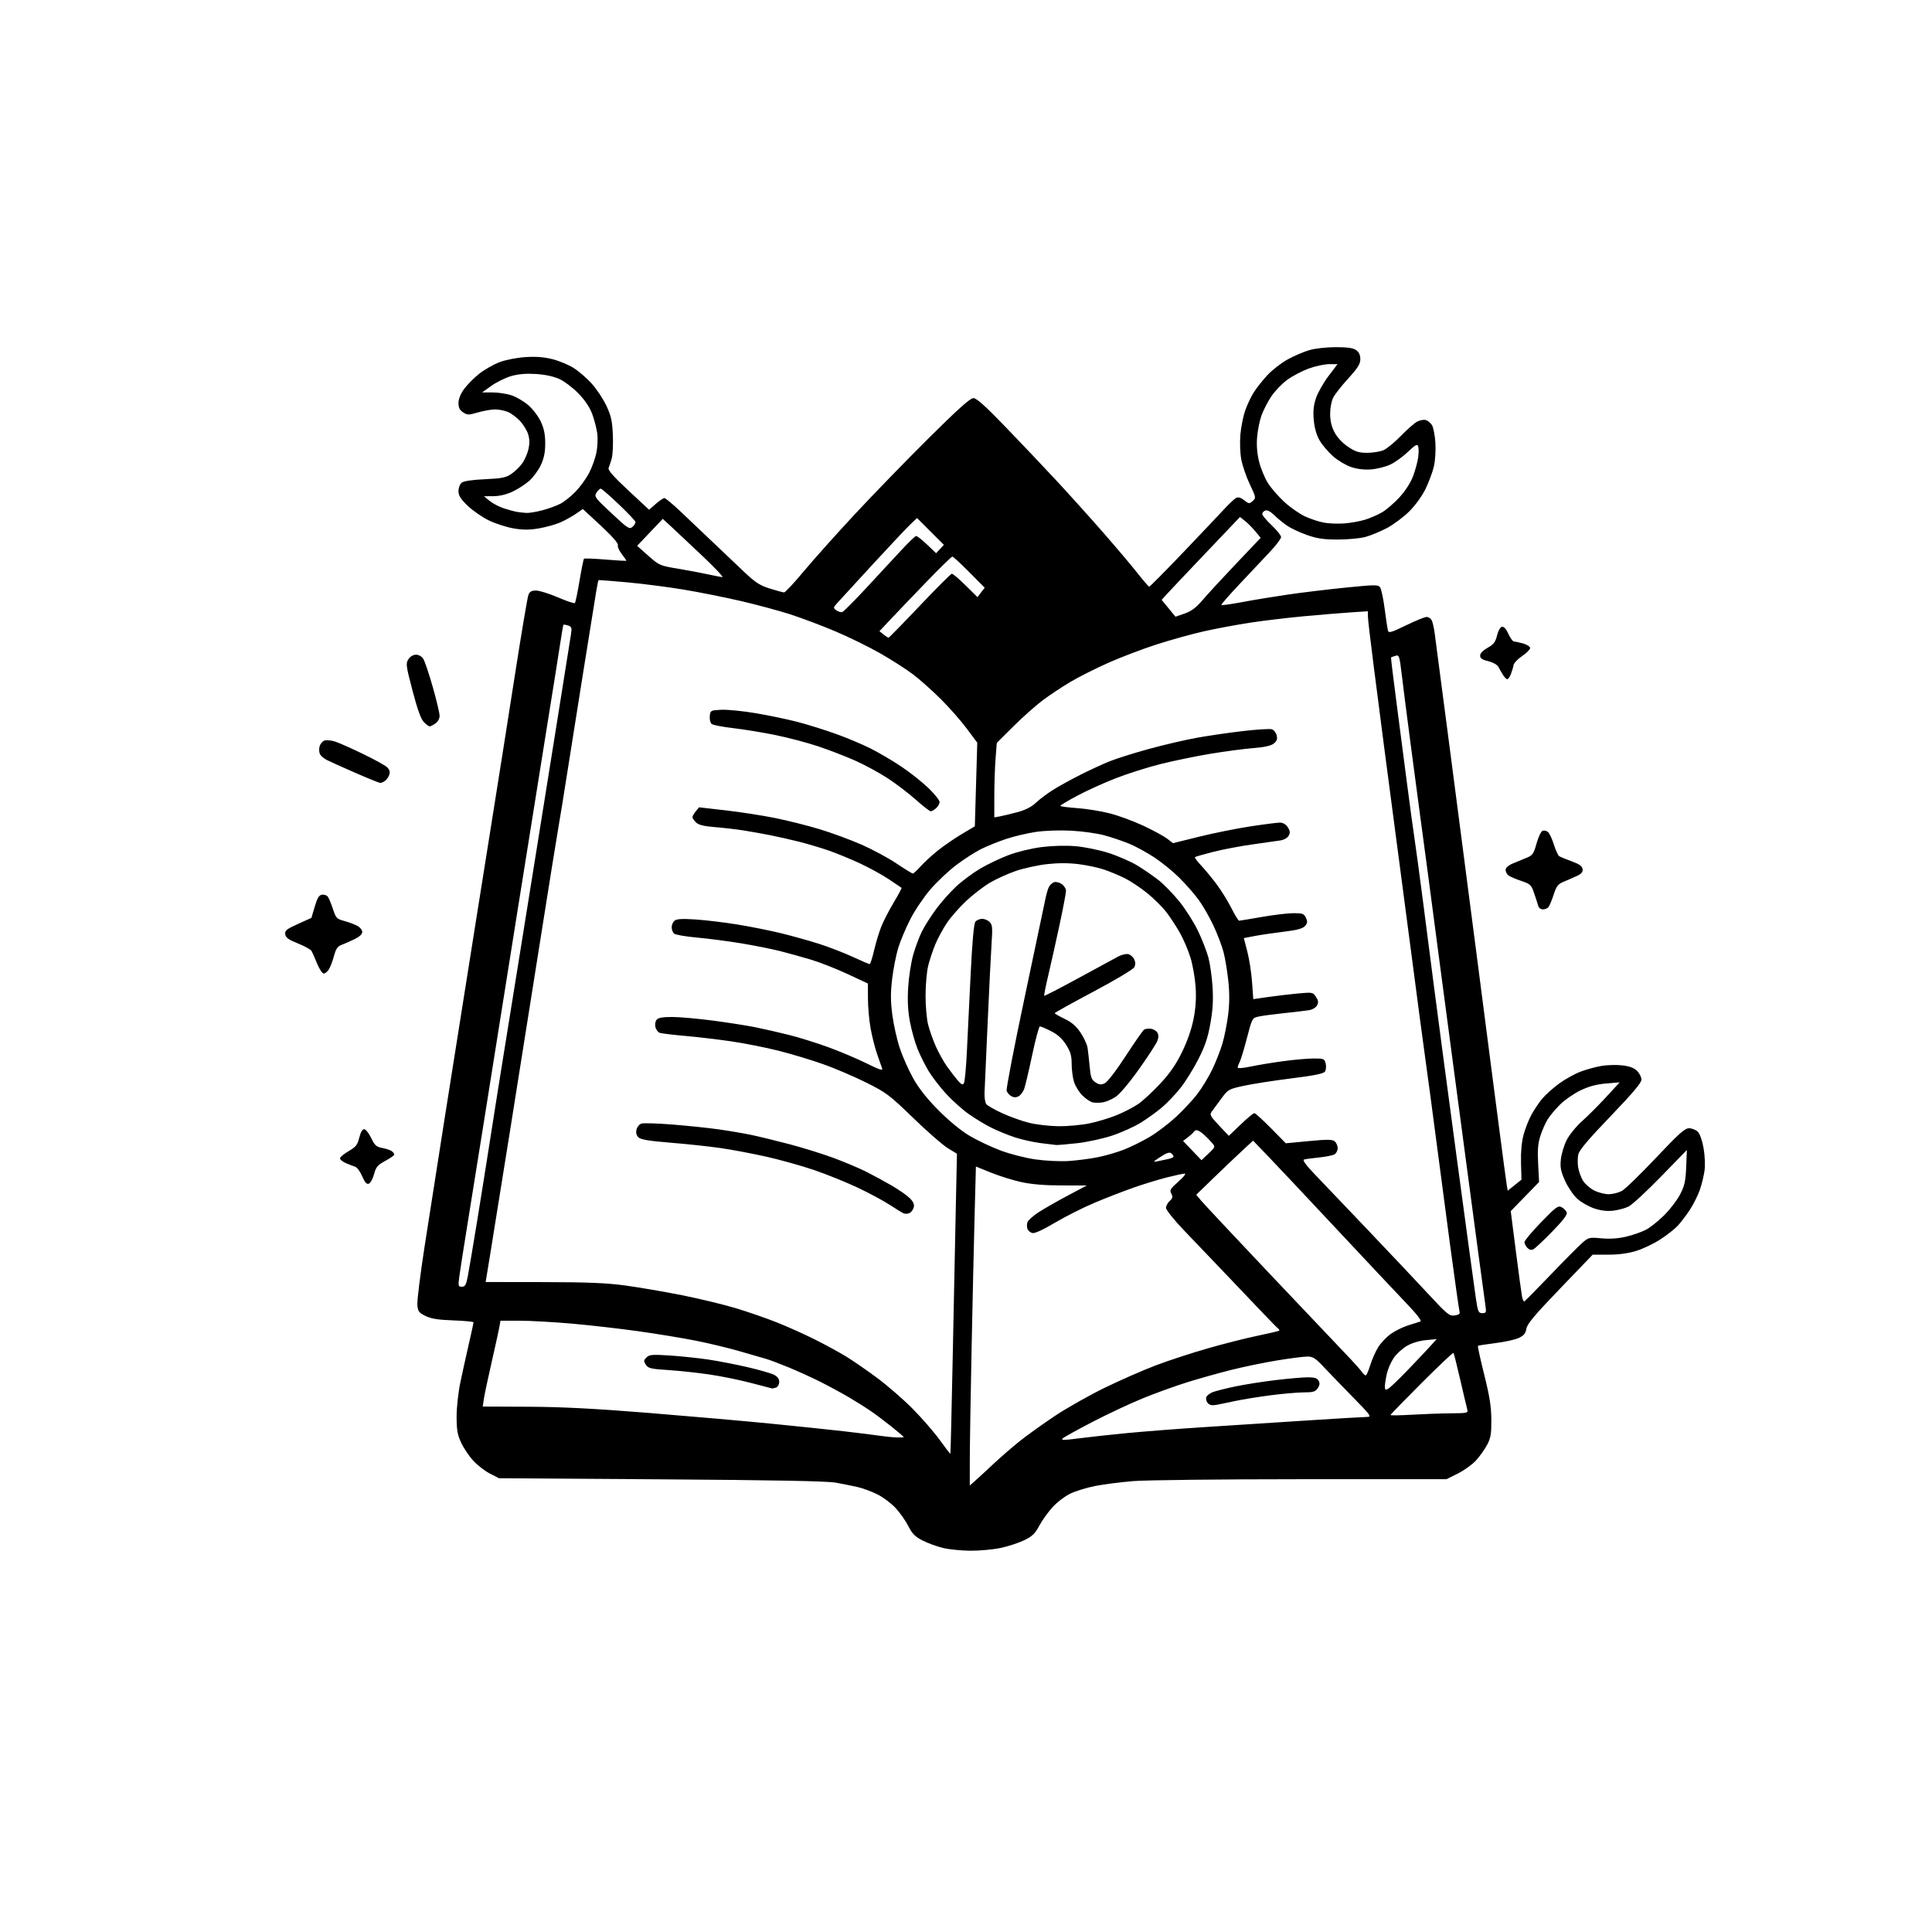 <svg version="1.1" xmlns="http://www.w3.org/2000/svg" xmlns:xlink="http://www.w3.org/1999/xlink" width="1024" height="1024" viewBox="0 0 1024 1024"><path stroke="none" fill="black" fill-rule="evenodd" d="M514.185,821.917C509.408,821.871 502.923,821.209 499.773,820.445C496.623,819.681 491.79,817.914 489.034,816.517C485.037,814.492 483.501,812.949 481.449,808.899C480.033,806.105 477.007,801.793 474.724,799.316C472.441,796.84 468.082,793.567 465.037,792.044C461.991,790.522 457.25,788.769 454.5,788.15C451.75,787.531 446.575,786.489 443.0,785.836C438.483,785.011 410.259,784.473 350.5,784.074L264.5,783.5L259.683,781.039C257.034,779.686 253.064,776.624 250.862,774.234C248.659,771.844 245.768,767.552 244.438,764.695C242.471,760.47 242.018,757.886 242.01,750.86C242.004,746.087 242.878,738.031 243.961,732.86C245.039,727.712 247.06,718.55 248.452,712.5C249.843,706.45 250.986,701.212 250.991,700.861C250.996,700.509 246.162,700.047 240.25,699.835C232.148,699.544 228.515,698.962 225.5,697.474C221.942,695.718 221.468,695.058 221.207,691.5C221.045,689.3 222.713,675.8 224.913,661.5C227.113,647.2 231.864,616.825 235.471,594.0C239.077,571.175 243.356,544.175 244.978,534.0C246.601,523.825 249.779,503.8 252.04,489.5C254.302,475.2 258.565,448.425 261.514,430.0C264.463,411.575 269.638,378.777 273.014,357.116C276.39,335.454 279.556,316.667 280.051,315.366C280.736,313.565 281.707,313.0 284.118,313.0C285.859,313 291.07,314.626 295.696,316.613C300.322,318.6 304.372,319.962 304.694,319.639C305.017,319.317 306.124,314.009 307.156,307.844C308.187,301.68 309.25,296.417 309.518,296.149C309.786,295.881 314.954,296.076 321.003,296.581C327.053,297.086 332.002,297.357 332.001,297.183C332.001,297.009 330.867,295.38 329.481,293.564C328.096,291.748 327.199,289.64 327.488,288.881C327.81,288.034 324.324,284.077 318.465,278.643L308.917,269.785L305.209,272.346C303.169,273.754 299.475,275.797 297.0,276.885C294.525,277.973 289.463,279.39 285.75,280.034C280.661,280.917 277.339,280.926 272.25,280.069C268.538,279.444 262.625,277.539 259.11,275.835C255.596,274.131 250.534,270.629 247.86,268.052C244.125,264.452 243.0,262.659 243.0,260.306C243.0,258.623 243.742,256.627 244.649,255.872C245.719,254.982 250.048,254.324 256.973,254.0C266.127,253.571 268.148,253.157 271.164,251.09C273.098,249.765 275.695,247.199 276.935,245.389C278.176,243.579 279.613,240.217 280.13,237.918C280.771,235.062 280.704,232.592 279.916,230.119C279.282,228.129 277.354,224.984 275.631,223.131C273.909,221.278 271.052,219.14 269.282,218.381C267.512,217.621 264.432,217 262.436,217C260.441,217 256.355,217.713 253.357,218.584C248.367,220.035 247.7,220.033 245.453,218.561C243.663,217.388 243,216.055 243,213.627C243,211.524 244.094,208.79 245.975,206.193C247.612,203.934 251.211,200.299 253.973,198.115C256.736,195.932 261.584,193.166 264.748,191.968C268.046,190.72 273.913,189.57 278.5,189.272C284.161,188.905 288.391,189.238 292.967,190.411C296.523,191.323 301.587,193.452 304.219,195.141C306.851,196.83 311.098,200.527 313.655,203.356C316.213,206.185 319.682,211.425 321.366,215.0C323.9,220.382 324.494,223.052 324.823,230.524C325.04,235.487 324.768,241.112 324.218,243.024C323.667,244.936 322.929,247.199 322.577,248.052C322.124,249.152 325.161,252.607 332.983,259.894L344.027,270.183L347.548,267.092C349.485,265.391 351.552,264.0 352.141,264C352.731,264 356.649,267.262 360.848,271.25C365.047,275.237 372.537,282.347 377.491,287.05C382.446,291.752 389.891,298.822 394.035,302.761C400.328,308.741 402.637,310.256 408.035,311.948C411.591,313.062 414.99,313.98 415.589,313.987C416.188,313.994 420.899,308.938 426.059,302.75C431.219,296.562 443.399,282.95 453.126,272.5C462.853,262.05 480.441,243.938 492.209,232.25C507.628,216.937 514.249,211 515.908,211C517.566,211 522.322,215.263 532.922,226.25C541.014,234.637 553.072,247.35 559.716,254.5C566.361,261.65 577.507,274.025 584.485,282.0C591.464,289.975 599.722,299.742 602.837,303.704C605.951,307.666 608.775,310.929 609.11,310.954C609.446,310.979 617.561,302.787 627.145,292.75C636.728,282.712 646.578,272.319 649.034,269.653C651.49,266.988 654.239,264.41 655.143,263.925C656.289,263.311 657.59,263.676 659.442,265.133C661.943,267.1 662.206,267.123 663.963,265.534C665.774,263.895 665.729,263.636 662.424,256.673C660.552,252.728 658.518,246.8 657.904,243.5C657.271,240.096 657.066,234.384 657.431,230.298C657.785,226.337 658.911,220.664 659.934,217.692C660.957,214.72 663.02,210.345 664.518,207.971C666.017,205.597 669.3,201.456 671.813,198.769C674.326,196.082 679.108,192.374 682.441,190.528C685.773,188.682 690.944,186.459 693.932,185.586C697.027,184.682 703.06,184 707.959,184C714.121,184 717.184,184.441 718.777,185.557C720.295,186.619 721.0,188.139 721.0,190.346C721.0,192.919 719.705,194.999 714.652,200.539C711.16,204.368 707.56,208.94 706.652,210.7C705.716,212.514 705.0,216.238 705.0,219.293C705.0,222.984 705.728,226.076 707.307,229.093C708.723,231.798 711.47,234.755 714.42,236.75C718.377,239.426 720.184,240 724.645,240.0C727.626,240 731.512,239.374 733.282,238.61C735.052,237.845 739.2,234.436 742.5,231.034C745.8,227.632 749.669,224.232 751.097,223.478C752.525,222.724 754.572,222.337 755.646,222.618C756.72,222.899 758.214,224.112 758.965,225.314C759.716,226.516 760.538,230.715 760.79,234.646C761.043,238.58 760.693,244.197 760.011,247.146C759.329,250.09 757.361,255.422 755.636,258.994C753.784,262.83 750.243,267.742 746.987,270.994C743.955,274.022 738.614,278.017 735.119,279.872C731.623,281.726 726.454,283.858 723.632,284.61C720.809,285.361 714.225,285.972 709.0,285.967C701.521,285.96 698.04,285.443 692.635,283.535C688.86,282.203 684.101,279.956 682.06,278.541C680.018,277.127 676.97,274.621 675.284,272.974C673.344,271.076 671.63,270.205 670.61,270.596C669.725,270.936 669.0,271.766 669.0,272.441C669.0,273.116 671.25,275.799 674.0,278.403C676.75,281.006 679.0,283.814 679.0,284.643C679.0,285.471 676.413,288.923 673.25,292.313C670.087,295.704 662.867,303.375 657.204,309.359C651.54,315.344 647.104,320.438 647.345,320.679C647.586,320.92 652.67,320.199 658.642,319.077C664.614,317.956 675.575,316.156 683.0,315.079C690.425,314.001 704.11,312.355 713.411,311.42C728.79,309.874 730.427,309.863 731.474,311.296C732.108,312.162 733.201,317.288 733.902,322.686C734.604,328.084 735.385,333.262 735.638,334.193C736.036,335.654 737.347,335.278 745.227,331.443C750.247,328.999 755.159,327 756.142,327.0C757.125,327.0 758.333,327.788 758.826,328.75C759.319,329.713 760.023,332.75 760.389,335.5C760.756,338.25 764.446,366.375 768.591,398.0C772.735,429.625 779.03,478.0 782.58,505.5C786.129,533.0 789.478,558.875 790.023,563.0C790.567,567.125 792.588,582.65 794.514,597.5C796.44,612.35 798.262,625.986 798.563,627.803L799.11,631.105L802.761,628.177L806.412,625.248L806.162,616.374C806.003,610.709 806.482,605.358 807.489,601.575C808.356,598.316 810.222,593.525 811.636,590.928C813.049,588.331 815.595,584.521 817.292,582.462C818.99,580.402 823.005,576.784 826.215,574.421C829.424,572.058 834.627,569.158 837.775,567.976C840.924,566.794 845.961,565.423 848.968,564.93C851.976,564.437 856.907,564.324 859.926,564.679C863.712,565.124 866.126,566.035 867.708,567.617C868.968,568.877 870.0,570.962 870.0,572.248C870.0,573.911 865.264,579.516 853.613,591.643C841.927,603.805 837.025,609.609 836.528,611.871C836.145,613.616 836.121,616.759 836.476,618.856C836.83,620.952 837.975,624.074 839.021,625.793C840.066,627.513 842.721,629.837 844.921,630.96C847.121,632.082 850.626,632.981 852.71,632.958C854.795,632.935 857.909,632.148 859.632,631.208C861.354,630.269 869.451,622.413 877.626,613.75C889.825,600.823 892.983,598.0 895.244,598.0C896.76,598.0 898.844,598.844 899.876,599.876C900.986,600.986 902.237,604.541 902.941,608.583C903.607,612.406 903.829,617.61 903.445,620.401C903.068,623.143 901.95,627.74 900.96,630.615C899.971,633.491 897.599,638.241 895.689,641.172C893.779,644.102 890.858,647.946 889.197,649.714C887.537,651.482 883.358,654.751 879.911,656.979C876.464,659.207 870.752,661.923 867.217,663.015C862.988,664.321 857.944,665.0 852.471,665.0L844.154,665.0L826.827,683.022C813.363,697.026 809.389,701.763 809.0,704.267C808.616,706.744 807.688,707.871 804.991,709.139C803.06,710.047 797.481,711.278 792.592,711.877C787.703,712.475 783.534,713.133 783.328,713.339C783.121,713.545 784.626,720.416 786.672,728.607C789.539,740.085 790.402,745.563 790.439,752.5C790.478,760.014 790.108,762.209 788.2,765.795C786.942,768.157 784.32,771.854 782.373,774.009C780.426,776.164 776.099,779.294 772.757,780.964L766.681,784.0L689.59,784.01C646.847,784.016 607.153,784.467 600.5,785.023C593.9,785.574 584.913,786.728 580.529,787.588C576.145,788.447 570.238,790.248 567.403,791.589C564.567,792.931 560.279,796.191 557.874,798.834C555.468,801.477 552.288,805.925 550.807,808.718C548.621,812.841 547.114,814.283 542.807,816.375C539.888,817.793 534.208,819.639 530.185,820.477C526.161,821.314 518.961,821.963 514.185,821.917zM516.75,784.93C518.263,783.601 522.65,779.56 526.5,775.952C530.35,772.345 536.65,766.881 540.5,763.81C544.35,760.74 552.675,754.772 559.0,750.547C565.325,746.322 577.25,739.577 585.5,735.558C593.75,731.538 605.962,726.182 612.637,723.655C619.312,721.128 631.687,717.08 640.137,714.659C648.587,712.238 660.45,709.233 666.5,707.98C672.55,706.727 677.712,705.52 677.971,705.297C678.23,705.074 678.005,704.578 677.471,704.196C676.937,703.813 672.025,698.775 666.556,693.0C661.087,687.225 652.084,677.775 646.549,672.0C641.014,666.225 632.326,657.133 627.242,651.795C622.159,646.457 618.0,641.239 618.0,640.2C618.0,639.16 618.886,637.509 619.968,636.529C621.576,635.074 621.732,634.367 620.819,632.661C619.834,630.821 620.277,630.067 624.573,626.287C627.253,623.929 628.783,622.007 627.973,622.015C627.163,622.024 622.905,622.936 618.512,624.043C614.118,625.15 606.075,627.619 600.639,629.53C595.203,631.441 585.92,635.046 580.01,637.54C574.1,640.035 564.686,644.783 559.09,648.092C552.394,652.05 548.277,653.905 547.05,653.516C546.024,653.19 544.908,652.203 544.57,651.321C544.231,650.44 544.219,648.887 544.541,647.87C544.864,646.854 547.462,644.494 550.314,642.627C553.166,640.76 560.119,636.777 565.765,633.776L576.03,628.319L562.765,628.311C554.002,628.305 546.785,627.718 541.5,626.58C537.1,625.632 529.845,623.377 525.377,621.568L517.254,618.279L516.583,643.39C516.213,657.2 515.487,689.2 514.969,714.5C514.451,739.8 514.021,766.541 514.013,773.924L514.0,787.349L516.75,784.93zM503.716,770.553C503.835,770.47 504.384,747.924 504.936,720.451C505.489,692.978 506.225,657.225 506.573,641.0L507.205,611.5L502.352,608.547C499.684,606.923 491.425,599.712 484.0,592.522C471.393,580.314 469.739,579.07 459.0,573.727C452.675,570.579 442.432,566.208 436.237,564.014C430.042,561.819 419.467,558.632 412.737,556.931C406.007,555.231 394.726,552.991 387.668,551.954C380.611,550.917 369.52,549.606 363.021,549.042C356.523,548.478 350.48,547.738 349.594,547.398C348.708,547.058 347.711,545.698 347.38,544.377C347.046,543.048 347.328,541.309 348.011,540.487C348.895,539.421 351.265,539.006 356.372,539.02C360.293,539.032 370.025,539.902 378.0,540.954C385.975,542.006 396.1,543.598 400.5,544.492C404.9,545.386 412.855,547.204 418.177,548.53C423.5,549.857 432.95,552.812 439.177,555.095C445.405,557.379 454.489,561.226 459.365,563.644C466.149,567.008 468.069,567.624 467.545,566.27C467.169,565.296 465.943,561.8 464.819,558.5C463.696,555.2 462.168,549.125 461.423,545.0C460.679,540.875 460.054,533.853 460.035,529.397L460.0,521.293L449.25,516.268C443.337,513.504 434.675,510.092 430.0,508.686C425.325,507.28 417.886,505.216 413.469,504.1C409.052,502.983 399.827,501.14 392.969,500.004C386.111,498.868 375.586,497.494 369.579,496.95C363.573,496.406 358.06,495.465 357.329,494.858C356.598,494.251 356.0,492.74 356.0,491.5C356.0,490.26 356.689,488.673 357.531,487.974C358.663,487.035 361.594,486.871 368.781,487.346C374.127,487.7 384.125,488.908 391.0,490.031C397.875,491.154 408.225,493.226 414.0,494.635C419.775,496.044 428.775,498.559 434.0,500.224C439.225,501.889 447.275,504.995 451.89,507.126C456.504,509.256 460.575,511 460.936,511.0C461.297,511.0 462.37,507.66 463.32,503.577C464.27,499.494 466.023,493.757 467.216,490.827C468.41,487.897 471.364,482.203 473.782,478.173C476.2,474.143 478.026,470.725 477.839,470.578C477.653,470.43 474.644,468.394 471.154,466.052C467.663,463.71 460.68,459.879 455.635,457.538C450.591,455.196 443.097,452.125 438.982,450.712C434.867,449.3 427.9,447.235 423.5,446.123C419.1,445.012 412.125,443.44 408.0,442.631C403.875,441.821 397.575,440.696 394.0,440.132C390.425,439.567 383.724,438.793 379.109,438.411C372.927,437.9 370.228,437.228 368.859,435.859C367.836,434.836 367.0,433.6 367.0,433.111C367.0,432.622 367.788,431.248 368.751,430.059L370.503,427.896L384.501,429.496C392.201,430.376 403.96,432.192 410.633,433.53C417.305,434.869 427.975,437.543 434.343,439.473C440.711,441.404 450.673,445.064 456.481,447.608C462.289,450.151 470.661,454.655 475.084,457.616C479.508,460.577 483.437,463.002 483.814,463.004C484.191,463.006 486.075,461.26 488.0,459.124C489.925,456.988 494.061,453.197 497.191,450.7C500.321,448.203 505.987,444.315 509.782,442.06L516.683,437.961L517.327,415.8L517.971,393.64L512.325,386.07C509.219,381.906 503.038,374.891 498.589,370.48C494.14,366.069 487.66,360.284 484.189,357.624C480.717,354.965 472.912,349.938 466.844,346.454C460.776,342.97 449.891,337.625 442.655,334.577C435.42,331.528 424.654,327.475 418.731,325.571C412.809,323.666 401.056,320.503 392.614,318.542C384.172,316.581 370.568,313.865 362.383,312.505C354.197,311.146 340.75,309.412 332.5,308.652C324.25,307.892 317.376,307.371 317.225,307.494C317.074,307.616 316.515,310.368 315.983,313.608C315.451,316.849 312.345,336.15 309.082,356.5C305.819,376.85 301.961,401.15 300.51,410.5C299.06,419.85 297.004,432.522 295.944,438.661C294.883,444.8 290.655,471.125 286.548,497.161C282.441,523.197 275.239,568.575 270.542,598.0C265.846,627.425 260.968,657.8 259.702,665.5L257.401,679.5L287.951,679.541C311.4,679.573 321.521,679.993 331.5,681.349C338.65,682.321 352.15,684.639 361.5,686.499C370.85,688.36 383.766,691.478 390.202,693.43C396.638,695.381 406.43,698.781 411.963,700.985C417.495,703.189 426.51,707.245 431.996,709.998C437.481,712.751 444.857,716.77 448.386,718.93C451.915,721.09 459.235,726.131 464.651,730.131C470.068,734.131 478.55,741.476 483.5,746.453C488.45,751.43 494.975,758.922 498.0,763.103C501.025,767.284 503.597,770.636 503.716,770.553zM571.709,762.372C577.094,761.667 588.7,760.4 597.5,759.556C606.3,758.713 623.85,757.347 636.5,756.522C649.15,755.697 673.45,754.121 690.5,753.02C707.55,751.919 722.809,751.014 724.409,751.009C727.152,751.001 726.716,750.385 716.79,740.25C710.999,734.337 704.046,727.138 701.339,724.25C697.24,719.877 695.839,719 692.959,719C691.056,719 683.919,719.911 677.097,721.024C670.275,722.137 659.25,724.411 652.597,726.078C645.944,727.744 635.355,730.716 629.068,732.682C622.78,734.649 612.205,738.48 605.568,741.196C598.93,743.912 586.975,749.522 579.0,753.663C571.025,757.803 563.919,761.745 563.209,762.423C562.194,763.39 564.019,763.379 571.709,762.372zM475.25,761.875C477.312,761.944 479.0,761.854 479.0,761.675C479.0,761.496 476.188,759.086 472.75,756.32C469.312,753.554 464.25,749.748 461.5,747.863C458.75,745.978 453.35,742.592 449.5,740.339C445.65,738.086 438.9,734.442 434.5,732.242C430.1,730.042 422.675,726.663 418.0,724.733C413.325,722.804 407.925,720.773 406.0,720.22C404.075,719.668 397.775,717.847 392.0,716.173C386.225,714.499 375.875,712.005 369.0,710.631C362.125,709.257 348.4,706.995 338.5,705.604C328.6,704.213 312.625,702.386 303.0,701.543C293.375,700.701 280.946,700.009 275.381,700.006L265.262,700.0L264.692,703.25C264.378,705.038 262.537,713.424 260.601,721.888C258.665,730.351 256.805,739.126 256.467,741.388L255.853,745.5L280.176,745.603C297.801,745.678 315.379,746.584 344.0,748.895C365.725,750.649 394.75,753.196 408.5,754.554C422.25,755.913 439.575,757.722 447.0,758.573C454.425,759.425 462.975,760.488 466.0,760.936C469.025,761.384 473.188,761.807 475.25,761.875zM748.249,749.834C754.437,749.468 763.715,749.13 768.867,749.084C778.08,749.001 778.223,748.963 777.615,746.75C777.274,745.513 775.599,738.425 773.891,731.0C772.184,723.575 770.594,717.296 770.357,717.047C770.121,716.798 762.519,723.993 753.464,733.036C744.409,742.079 737,749.707 736.999,749.989C736.999,750.27 742.061,750.2 748.249,749.834zM644.454,744.649C642.369,745.023 640.992,744.695 640.092,743.611C639.368,742.739 639.04,741.338 639.362,740.498C639.685,739.657 641.198,738.481 642.724,737.884C644.251,737.286 649.55,735.94 654.5,734.893C659.45,733.845 669.122,732.315 675.994,731.494C682.866,730.672 690.612,730.0 693.209,730.0C696.774,730.0 698.171,730.452 698.917,731.845C699.628,733.174 699.482,734.295 698.396,735.845C697.141,737.637 695.894,738.0 690.995,738.0C687.754,738.0 679.792,738.694 673.301,739.543C666.811,740.392 658.35,741.765 654.5,742.594C650.65,743.424 646.129,744.349 644.454,744.649zM735.75,736.083C736.712,735.54 741.104,731.362 745.51,726.798C749.915,722.234 755.315,716.53 757.51,714.123L761.5,709.746L755.703,710.306C752.159,710.648 748.245,711.839 745.633,713.369C743.282,714.747 740.177,717.59 738.731,719.687C737.285,721.784 735.64,725.525 735.076,728.0C734.511,730.475 734.038,733.528 734.024,734.785C734.004,736.673 734.304,736.899 735.75,736.083zM409.168,735.887C408.801,735.824 403.775,734.517 398.0,732.981C392.225,731.445 382.325,729.428 376.0,728.497C369.675,727.566 359.828,726.511 354.118,726.153C345.029,725.581 343.56,725.234 342.323,723.366C341.081,721.49 341.12,721.023 342.65,719.493C344.178,717.965 345.676,717.837 354.945,718.437C360.75,718.813 369.869,719.766 375.21,720.555C380.55,721.344 390,723.173 396.21,724.62C402.419,726.066 408.738,727.88 410.25,728.65C412.081,729.583 413.0,730.842 413.0,732.419C413.0,733.721 412.288,735.059 411.418,735.393C410.548,735.727 409.536,735.949 409.168,735.887zM723.851,729.0C724.257,729.0 725.351,726.525 726.282,723.499C727.214,720.473 729.114,716.196 730.504,713.994C731.894,711.791 734.857,708.667 737.088,707.051C739.319,705.435 743.474,703.377 746.322,702.479C749.17,701.58 752.111,700.65 752.858,700.412C753.721,700.137 750.971,696.584 745.326,690.68C740.436,685.565 723.627,667.682 707.971,650.94C692.315,634.198 676.052,616.915 671.83,612.533L664.153,604.565L658.327,609.962C655.122,612.93 648.343,619.382 643.262,624.299L634.024,633.24L636.636,636.37C638.072,638.092 654.149,655.25 672.362,674.5C690.576,693.75 708.789,712.95 712.836,717.166C716.883,721.382 720.851,725.769 721.654,726.916C722.456,728.062 723.445,729.0 723.851,729.0zM771.02,697.21C773.26,696.882 773.932,696.335 773.575,695.132C773.309,694.234 771.068,678.425 768.596,660.0C766.124,641.575 762.701,615.7 760.99,602.5C759.279,589.3 756.808,570.85 755.498,561.5C754.189,552.15 751.045,528.525 748.512,509.0C745.979,489.475 742.156,460.45 740.016,444.5C737.876,428.55 734.972,406.5 733.562,395.5C732.152,384.5 729.649,365.065 727.999,352.312C726.35,339.558 725.0,327.968 725.0,326.556L725.0,323.988L716.25,324.554C711.438,324.864 700.3,325.781 691.5,326.59C682.7,327.399 669.72,328.943 662.655,330.022C655.591,331.101 644.589,333.155 638.207,334.587C631.825,336.018 620.505,339.155 613.052,341.557C605.598,343.959 594.018,348.368 587.317,351.354C580.617,354.341 571.566,358.907 567.204,361.501C562.843,364.096 556.295,368.449 552.654,371.176C549.013,373.903 542.048,380.094 537.175,384.934L528.317,393.733L527.665,402.117C527.306,406.727 527.009,415.614 527.006,421.863L527.0,433.227L529.75,432.742C531.263,432.475 535.425,431.482 539.0,430.535C543.452,429.356 546.603,427.772 549.0,425.51C550.925,423.693 554.998,420.628 558.05,418.7C561.103,416.772 567.628,413.168 572.55,410.691C577.473,408.214 584.425,405.002 588.0,403.554C591.575,402.106 600.916,399.158 608.757,397.004C616.599,394.85 628.074,392.172 634.257,391.053C640.441,389.934 651.505,388.323 658.845,387.472C666.185,386.622 673.046,386.197 674.093,386.529C675.139,386.862 676.289,388.304 676.648,389.735C677.142,391.7 676.775,392.764 675.151,394.079C673.672,395.276 670.266,396.035 664.25,396.508C659.438,396.886 649.171,398.249 641.435,399.536C633.7,400.824 621.775,403.287 614.935,405.011C608.096,406.736 597.451,410.118 591.281,412.528C585.11,414.938 576.006,419.067 571.049,421.705C566.092,424.342 562.028,426.771 562.018,427.102C562.008,427.433 565.938,427.973 570.75,428.303C575.562,428.632 583.325,429.868 588.0,431.048C592.675,432.229 600.749,435.188 605.941,437.625C611.134,440.061 616.809,443.143 618.553,444.473L621.724,446.891L635.603,443.457C643.237,441.568 655.414,439.117 662.664,438.011C669.914,436.905 676.996,436 678.4,436C680.002,436 681.548,436.907 682.548,438.433C683.773,440.302 683.891,441.335 683.059,442.89C682.441,444.044 680.584,445.136 678.738,445.431C676.957,445.715 670.325,446.661 664.0,447.532C657.675,448.403 648.301,450.176 643.169,451.472C638.038,452.768 633.626,454.04 633.366,454.3C633.106,454.56 634.536,456.511 636.542,458.636C638.548,460.761 642.221,465.2 644.704,468.5C647.186,471.8 650.749,477.538 652.621,481.25C654.493,484.962 656.357,487.995 656.763,487.99C657.168,487.984 662.617,487.084 668.871,485.99C675.125,484.895 682.672,484.0 685.642,484.0C690.43,484.0 691.172,484.283 692.18,486.496C693.107,488.53 693.008,489.334 691.648,490.837C690.425,492.188 687.369,492.998 680.239,493.86C674.882,494.507 667.97,495.526 664.877,496.124L659.254,497.21L661.108,504.355C662.128,508.285 663.256,515.565 663.614,520.533L664.265,529.566L672.382,528.402C676.847,527.763 683.954,526.925 688.176,526.541C695.62,525.864 695.901,525.919 697.497,528.355C698.766,530.293 698.895,531.328 698.059,532.89C697.441,534.045 695.586,535.135 693.738,535.428C691.957,535.711 686.0,536.415 680.5,536.993C675.0,537.57 668.965,538.38 667.088,538.794C663.706,539.539 663.652,539.639 660.884,550.253C659.349,556.141 657.621,561.839 657.046,562.914C656.471,563.989 656.0,565.293 656.0,565.812C656.0,566.355 658.868,566.145 662.75,565.318C666.462,564.527 674.225,563.241 680.0,562.46C685.775,561.678 693.079,561.03 696.231,561.02C701.606,561.001 702.003,561.165 702.628,563.655C702.995,565.115 702.847,567.018 702.301,567.885C701.559,569.061 697.022,569.997 684.404,571.577C675.107,572.741 663.782,574.504 659.238,575.494C651.164,577.254 650.891,577.41 647.238,582.391C645.182,585.195 642.912,588.278 642.193,589.244C641.046,590.785 641.523,591.673 646.098,596.51L651.309,602.02L657.568,596.01C661.01,592.705 664.273,590.0 664.819,590.0C665.364,590.0 669.34,593.592 673.655,597.983L681.5,605.965L693.681,604.803C703.544,603.862 706.161,603.889 707.431,604.943C708.294,605.659 709.0,607.299 709.0,608.587C709.0,609.876 708.19,611.363 707.201,611.892C706.212,612.422 702.499,613.148 698.951,613.506C695.403,613.864 691.885,614.353 691.134,614.592C690.247,614.874 692.206,617.567 696.713,622.263C700.534,626.243 713.298,639.625 725.08,652.0C736.861,664.375 751.333,679.71 757.24,686.078C767.1,696.707 768.23,697.62 771.02,697.21zM785.641,696.0C787.589,696.0 787.815,695.585 787.41,692.75C787.155,690.962 785.396,678.025 783.502,664.0C781.608,649.975 778.937,629.95 777.566,619.5C776.195,609.05 772.812,583.625 770.049,563.0C767.285,542.375 764.091,518.3 762.951,509.5C761.81,500.7 759.112,480.225 756.954,464.0C754.796,447.775 752.563,431.125 751.991,427.0C751.418,422.875 749.418,407.8 747.545,393.5C745.672,379.2 743.588,362.88 742.913,357.232C741.753,347.52 741.573,346.999 739.593,347.607C738.442,347.96 737.397,348.333 737.271,348.436C737.145,348.54 738.605,360.521 740.516,375.062C742.426,389.603 744.913,408.7 746.041,417.5C747.17,426.3 748.734,437.775 749.517,443.0C750.3,448.225 752.314,463.075 753.992,476.0C755.67,488.925 758.369,509.85 759.989,522.5C761.61,535.15 766.992,575.65 771.949,612.5C776.906,649.35 781.512,683.212 782.185,687.75C783.297,695.256 783.609,696.0 785.641,696.0zM807.92,689.789C808.28,689.63 814.538,683.284 821.826,675.686C829.113,668.088 836.653,660.488 838.579,658.796C841.952,655.835 842.332,655.743 848.791,656.337C853.233,656.745 857.622,656.456 861.781,655.481C865.236,654.671 869.941,653.05 872.236,651.879C874.532,650.708 878.965,647.195 882.088,644.072C885.212,640.948 889.024,635.942 890.561,632.946C892.868,628.447 893.418,625.934 893.722,618.5L894.09,609.5L880.295,623.684C872.708,631.486 865.013,638.597 863.196,639.488C861.379,640.378 857.726,641.364 855.077,641.677C851.82,642.063 848.557,641.681 844.995,640.498C842.098,639.536 838.053,637.236 836.006,635.386C833.956,633.535 831.041,629.254 829.518,625.86C827.244,620.795 826.847,618.768 827.289,614.485C827.585,611.619 828.972,607.016 830.37,604.256C831.769,601.495 835.43,596.994 838.506,594.253C841.582,591.511 847.332,585.759 851.284,581.469L858.471,573.67L851.253,574.276C846.213,574.698 842.146,575.79 837.768,577.895C834.321,579.552 829.522,582.842 827.104,585.204C824.686,587.567 821.696,591.075 820.46,593.0C819.224,594.925 817.432,598.928 816.478,601.895C815.134,606.075 814.856,609.454 815.245,616.89L815.747,626.49L808.236,634.208L800.725,641.926L803.447,663.213C804.945,674.921 806.416,685.755 806.718,687.289C807.019,688.823 807.56,689.948 807.92,689.789zM244.8,682.0C246.485,682.0 247.046,681.047 247.893,676.75C248.462,673.862 250.724,660.475 252.92,647.0C255.115,633.525 258.521,612.15 260.487,599.5C262.454,586.85 265.386,568.4 267.003,558.5C268.621,548.6 272.209,526.325 274.978,509.0C277.747,491.675 281.575,467.825 283.486,456.0C285.396,444.175 290.373,413.125 294.546,387.0C298.719,360.875 302.382,337.86 302.685,335.855C303.157,332.73 302.922,332.11 301.042,331.513C299.836,331.131 298.74,330.971 298.607,331.159C298.474,331.346 297.577,336.675 296.614,343.0C295.65,349.325 293.326,363.95 291.448,375.5C289.57,387.05 281.939,434.75 274.489,481.5C267.04,528.25 258.689,580.675 255.932,598.0C253.175,615.325 249.385,638.95 247.51,650.5C245.635,662.05 243.796,673.862 243.422,676.75C242.794,681.603 242.898,682.0 244.8,682.0zM812.819,662.087C811.657,662.716 810.655,662.512 809.569,661.427C808.706,660.563 808.0,659.19 808.0,658.376C808.0,657.561 811.965,652.806 816.811,647.811C824.684,639.695 825.843,638.845 827.693,639.836C828.833,640.446 830.048,641.682 830.393,642.583C830.838,643.74 828.595,646.713 822.761,652.7C818.218,657.363 813.744,661.587 812.819,662.087zM482.125,642.906C481.231,643.37 479.825,643.466 479.0,643.12C478.175,642.775 474.806,640.725 471.514,638.564C468.222,636.404 460.572,632.296 454.514,629.436C448.456,626.576 438.1,622.397 431.5,620.15C424.9,617.902 413.575,614.731 406.333,613.103C399.092,611.475 388.292,609.428 382.333,608.554C376.375,607.679 364.407,606.388 355.739,605.685C343.815,604.717 339.583,604.012 338.359,602.787C337.285,601.714 336.953,600.322 337.373,598.651C337.72,597.266 338.888,595.853 339.967,595.511C341.046,595.168 348.358,595.393 356.215,596.01C364.072,596.628 375.014,597.763 380.53,598.534C386.047,599.305 393.922,600.636 398.03,601.494C402.139,602.351 411.35,604.591 418.5,606.472C425.65,608.353 436.225,611.652 442.0,613.803C447.775,615.954 455.425,619.183 459.0,620.979C462.575,622.775 468.65,626.071 472.5,628.305C476.35,630.539 480.711,633.573 482.192,635.048C484.079,636.928 484.714,638.378 484.317,639.896C484.005,641.088 483.019,642.443 482.125,642.906zM195.494,627.364C194.331,627.81 193.407,626.784 191.984,623.464C190.922,620.985 189.253,618.709 188.276,618.406C187.299,618.102 185.003,617.203 183.173,616.407C181.344,615.611 180.028,614.416 180.25,613.751C180.471,613.086 182.607,611.399 184.996,610.002C188.633,607.876 189.516,606.732 190.42,602.981C191.104,600.145 192.051,598.5 193.0,598.5C193.825,598.5 195.496,600.584 196.714,603.132C198.618,607.115 199.459,607.863 202.714,608.471C204.796,608.861 207.062,609.644 207.75,610.212C208.438,610.78 209.0,611.568 209.0,611.964C209.0,612.359 206.85,613.852 204.223,615.282C200.14,617.504 199.274,618.526 198.259,622.32C197.606,624.761 196.362,627.031 195.494,627.364zM566.5,615.352C570.9,615.065 577.847,614.157 581.937,613.336C586.027,612.514 592.327,610.67 595.937,609.237C599.547,607.804 605.593,604.802 609.374,602.566C613.155,600.33 619.364,595.626 623.172,592.113C626.979,588.599 632.101,583.117 634.554,579.929C637.007,576.742 640.596,570.841 642.53,566.817C644.464,562.793 646.9,556.575 647.942,553.0C648.985,549.425 650.33,542.647 650.931,537.939C651.687,532.021 651.719,526.463 651.034,519.939C650.49,514.747 649.345,507.836 648.491,504.58C647.636,501.324 645.206,494.967 643.091,490.453C640.976,485.94 637.413,479.767 635.174,476.736C632.935,473.704 628.369,468.508 625.028,465.187C621.686,461.866 615.726,457.024 611.783,454.426C607.84,451.828 601.888,448.579 598.557,447.205C595.226,445.831 589.35,443.839 585.5,442.777C581.65,441.715 573.724,440.595 567.887,440.288C561.679,439.962 553.861,440.229 549.05,440.932C544.527,441.594 537.378,443.287 533.163,444.695C528.948,446.103 522.977,448.522 519.892,450.07C516.808,451.618 510.983,455.369 506.948,458.404C502.913,461.44 496.769,467.203 493.294,471.212C489.82,475.22 485.003,482.325 482.59,487.0C480.176,491.675 477.254,498.592 476.096,502.371C474.938,506.15 473.479,513.575 472.855,518.87C471.981,526.278 472.006,530.687 472.961,537.999C473.644,543.224 475.441,551.185 476.953,555.688C478.466,560.191 481.682,567.391 484.102,571.688C487.053,576.93 491.461,582.48 497.5,588.558C502.953,594.046 509.399,599.339 513.857,601.987C517.903,604.391 525.302,607.894 530.299,609.771C535.462,611.71 543.512,613.765 548.943,614.53C554.257,615.278 562.052,615.643 566.5,615.352zM613.367,615.529C614.943,615.185 617.531,614.644 619.117,614.327C620.702,614.01 622.0,613.411 622.0,612.997C622.0,612.584 621.438,611.795 620.75,611.245C619.867,610.539 618.179,611.112 615.0,613.2C611.102,615.759 610.884,616.071 613.367,615.529zM640.52,611.416C644.198,607.948 644.215,607.894 642.374,605.707C641.351,604.493 639.386,602.504 638.007,601.286C636.628,600.068 634.975,599.056 634.333,599.036C633.692,599.016 633.017,599.346 632.833,599.768C632.65,600.191 631.275,601.483 629.777,602.641L627.055,604.745L631.931,609.831L636.808,614.917L640.52,611.416zM559.789,606.874C559.08,606.804 555.35,606.348 551.5,605.861C547.65,605.373 541.575,604.017 538.0,602.847C534.425,601.677 528.8,599.38 525.5,597.742C522.2,596.104 516.742,592.809 513.372,590.419C510.002,588.029 504.602,583.179 501.372,579.641C498.142,576.103 493.99,570.7 492.145,567.633C490.3,564.567 487.682,559.313 486.327,555.958C484.972,552.603 483.163,546.178 482.308,541.679C481.21,535.907 480.924,530.557 481.337,523.5C481.659,518.0 482.852,510.198 483.989,506.161C485.126,502.125 487.222,496.5 488.648,493.661C490.073,490.823 493.457,485.491 496.167,481.814C498.877,478.137 503.69,472.725 506.863,469.788C510.035,466.85 515.752,462.609 519.566,460.363C523.379,458.116 530.1,454.911 534.5,453.241C539.063,451.508 546.542,449.685 551.907,448.996C557.617,448.264 564.69,448.066 569.907,448.493C574.758,448.89 582.432,450.449 587.53,452.074C592.496,453.657 599.356,456.651 602.773,458.726C606.191,460.802 611.278,464.3 614.077,466.5C616.876,468.7 621.829,473.789 625.083,477.81C628.338,481.83 632.77,488.805 634.932,493.31C637.095,497.814 639.588,504.2 640.473,507.5C641.359,510.8 642.352,517.835 642.68,523.134C643.119,530.202 642.806,535.39 641.505,542.613C640.15,550.14 638.636,554.599 635.078,561.544C632.518,566.541 628.316,573.3 625.74,576.565C623.164,579.829 618.831,584.406 616.11,586.735C613.39,589.064 608.315,592.751 604.832,594.929C601.349,597.106 594.45,600.233 589.5,601.877C584.533,603.527 576.149,605.344 570.789,605.933C565.449,606.52 560.499,606.943 559.789,606.874zM561.143,596.926C565.897,596.967 573.245,596.285 577.473,595.41C581.701,594.536 588.26,592.542 592.048,590.98C595.837,589.418 600.908,586.783 603.318,585.125C605.727,583.468 610.923,578.659 614.864,574.439C620.063,568.871 623.253,564.261 626.492,557.633C629.328,551.83 631.56,545.414 632.612,540.035C633.767,534.13 634.096,528.989 633.698,523.035C633.384,518.341 632.151,511.35 630.958,507.5C629.765,503.65 627.272,497.8 625.418,494.5C623.564,491.2 620.341,486.265 618.257,483.534C616.173,480.803 611.55,476.211 607.984,473.329C604.418,470.448 599.066,466.896 596.092,465.437C593.117,463.977 588.233,461.94 585.238,460.91C582.243,459.879 576.168,458.582 571.738,458.026C566.329,457.348 560.769,457.347 554.813,458.021C549.934,458.574 542.49,460.218 538.27,461.676C534.05,463.133 527.886,465.939 524.571,467.912C521.256,469.886 515.671,474.186 512.161,477.469C508.65,480.752 504.07,485.952 501.983,489.025C499.896,492.099 497.078,497.288 495.722,500.557C494.366,503.825 492.658,508.975 491.927,512.0C491.197,515.025 490.584,522.0 490.566,527.5C490.549,533.0 491.149,539.975 491.901,543.0C492.652,546.025 494.516,551.284 496.042,554.687C497.569,558.091 500.2,562.816 501.889,565.187C503.578,567.559 506.1,570.85 507.493,572.5C509.439,574.803 510.225,575.189 510.878,574.16C511.346,573.423 512.053,565.998 512.449,557.66C512.845,549.322 513.754,530.684 514.468,516.243C515.342,498.561 516.171,489.499 517.006,488.493C517.687,487.672 519.283,487.0 520.551,487.0C521.819,487.0 523.612,487.755 524.534,488.677C525.958,490.101 526.118,491.722 525.59,499.427C525.249,504.417 524.307,523.35 523.497,541.5C522.687,559.65 521.935,576.602 521.825,579.172C521.716,581.742 522.16,584.487 522.812,585.274C523.465,586.06 527.261,588.21 531.249,590.051C535.237,591.892 541.65,594.175 545.5,595.125C549.35,596.075 556.389,596.886 561.143,596.926zM584.5,584.281C582.85,584.536 580.469,584.544 579.208,584.298C577.948,584.051 575.456,582.389 573.67,580.603C571.884,578.818 569.878,575.537 569.212,573.312C568.545,571.088 568.0,566.821 568.0,563.83C568.0,559.525 567.385,557.422 565.048,553.737C562.996,550.501 560.568,548.308 557.081,546.541C554.323,545.144 551.663,544.0 551.17,544.0C550.677,544.0 548.828,550.862 547.062,559.25C545.295,567.638 543.372,575.755 542.788,577.288C542.204,578.822 540.887,580.525 539.863,581.073C538.614,581.742 537.363,581.729 536.068,581.036C535.005,580.467 533.872,579.171 533.549,578.154C533.226,577.138 537.492,554.975 543.027,528.903C548.563,502.831 553.512,479.35 554.025,476.723C554.538,474.096 555.405,471.111 555.951,470.091C556.498,469.07 557.695,467.947 558.613,467.595C559.531,467.243 561.343,467.65 562.641,468.5C563.938,469.351 565.0,471.002 565.0,472.17C565.0,473.338 563.436,481.569 561.523,490.46C559.611,499.352 556.939,511.313 555.585,517.042C554.231,522.77 553.274,527.608 553.458,527.792C553.643,527.976 561.827,523.747 571.647,518.394C581.466,513.042 590.971,507.883 592.768,506.93C594.566,505.977 596.967,505.44 598.103,505.737C599.24,506.034 600.628,507.283 601.188,508.512C601.885,510.043 601.874,511.367 601.153,512.714C600.574,513.796 590.855,519.591 579.556,525.591C568.256,531.591 559.015,536.725 559.02,537.0C559.025,537.275 561.385,538.63 564.265,540.01C568.021,541.812 570.408,543.877 572.716,547.323C574.486,549.965 576.155,553.56 576.426,555.313C576.697,557.066 577.199,561.552 577.542,565.281C578.069,571.012 578.547,572.312 580.624,573.673C582.571,574.949 583.588,575.053 585.516,574.175C586.943,573.524 591.523,567.575 596.594,559.783C601.349,552.477 605.748,546.158 606.37,545.741C606.991,545.323 608.58,545.098 609.899,545.241C611.219,545.383 612.784,546.276 613.378,547.225C614.139,548.441 614.148,549.767 613.408,551.725C612.83,553.251 608.428,560.022 603.625,566.771C598.415,574.093 593.402,580.006 591.196,581.43C589.163,582.743 586.15,584.026 584.5,584.281zM171.6,516.0C170.855,516.0 169.276,513.638 168.09,510.75C166.904,507.863 165.578,504.85 165.143,504.056C164.708,503.262 161.461,501.458 157.926,500.048C152.942,498.06 151.427,496.971 151.174,495.196C150.894,493.228 151.841,492.461 157.951,489.704L165.053,486.5L166.827,480.5C168.17,475.958 169.096,474.428 170.638,474.202C171.758,474.038 173.139,474.488 173.705,475.202C174.272,475.916 175.503,478.854 176.442,481.731C178.019,486.565 178.466,487.048 182.324,488.086C184.621,488.704 187.738,489.849 189.25,490.631C190.775,491.418 192.0,492.891 192.0,493.936C192.0,495.168 190.526,496.528 187.75,497.859C185.412,498.98 182.331,500.332 180.903,500.865C178.925,501.603 178,502.984 177.018,506.667C176.31,509.325 175.105,512.513 174.342,513.75C173.579,514.987 172.345,516.0 171.6,516.0zM817.784,482.0C816.7,482.0 815.598,481.212 815.335,480.25C815.072,479.288 814.102,476.285 813.179,473.577C811.599,468.944 811.183,468.547 806.124,466.845C803.168,465.85 800.13,464.523 799.374,463.896C798.618,463.268 798.0,461.979 798.0,461.029C798.0,459.988 799.488,458.664 801.75,457.692C803.812,456.806 807.113,455.442 809.085,454.66C812.296,453.388 812.85,452.597 814.402,447.063C815.356,443.665 816.786,440.636 817.581,440.331C818.375,440.026 819.662,440.304 820.439,440.949C821.216,441.594 822.627,444.584 823.573,447.593C824.519,450.602 825.789,453.387 826.395,453.782C827.001,454.177 829.973,455.4 832.998,456.501C837.032,457.967 838.58,459.065 838.801,460.612C839.023,462.167 838.233,463.13 835.801,464.266C833.986,465.115 830.863,466.483 828.863,467.306C825.774,468.578 824.963,469.61 823.481,474.152C822.521,477.093 821.29,480.062 820.745,480.75C820.201,481.438 818.868,482.0 817.784,482.0zM493.32,430.0C492.757,430.0 489.192,427.236 485.398,423.857C481.604,420.479 474.9,415.365 470.5,412.493C466.1,409.621 458.405,405.441 453.4,403.204C448.396,400.967 439.511,397.534 433.656,395.575C427.802,393.617 417.497,390.9 410.756,389.539C404.015,388.178 394.0,386.546 388.5,385.913C383.0,385.279 377.915,384.29 377.199,383.715C376.483,383.141 376.033,381.282 376.199,379.585C376.493,376.569 376.63,376.493 382.278,376.199C385.456,376.034 393.679,376.848 400.552,378.009C407.425,379.17 417.342,381.235 422.588,382.599C427.835,383.962 436.937,386.796 442.814,388.896C448.691,390.995 457.14,394.546 461.588,396.786C466.036,399.027 473.461,403.421 478.088,406.551C482.715,409.682 489.087,414.762 492.25,417.84C495.413,420.919 498.0,424.169 498.0,425.064C498.0,425.958 497.177,427.435 496.171,428.345C495.165,429.255 493.882,430.0 493.32,430.0zM201.559,414.972C200.976,414.957 194.875,412.483 188.0,409.475C181.125,406.466 174.419,403.441 173.099,402.752C171.778,402.064 170.249,400.782 169.702,399.905C169.154,399.027 168.998,397.145 169.355,395.721C169.712,394.298 170.911,392.846 172.018,392.494C173.125,392.143 175.701,392.406 177.741,393.08C179.781,393.753 186.326,396.665 192.284,399.55C198.243,402.436 203.998,405.593 205.073,406.566C206.368,407.738 206.821,409.038 206.413,410.418C206.075,411.563 205.082,413.062 204.208,413.75C203.333,414.438 202.141,414.988 201.559,414.972zM227.732,385.0C227.279,385.0 225.904,383.988 224.675,382.75C223.123,381.188 221.288,376.114 218.671,366.149C215.152,352.751 215.007,351.639 216.474,349.399C217.426,347.946 219.014,347.0 220.5,347.0C221.957,347.0 223.531,347.914 224.374,349.25C225.156,350.488 227.416,357.217 229.397,364.204C231.379,371.192 233.0,378.029 233.0,379.398C233.0,380.836 232.062,382.544 230.777,383.443C229.555,384.299 228.185,385.0 227.732,385.0zM798.902,360.0C798.431,360.0 797.416,358.988 796.645,357.75C795.875,356.512 794.772,354.602 794.195,353.505C793.579,352.334 791.361,351.075 788.823,350.457C785.592,349.67 784.5,348.919 784.5,347.484C784.5,346.287 785.993,344.726 788.46,343.342C791.675,341.539 792.617,340.31 793.46,336.819C794.075,334.277 795.146,332.395 796.08,332.218C797.101,332.025 798.305,333.349 799.482,335.959C800.484,338.182 801.798,340.003 802.402,340.006C803.006,340.009 805.188,340.48 807.25,341.053C809.312,341.625 811.0,342.718 811.0,343.481C811.0,344.244 809.091,346.15 806.757,347.717C804.424,349.284 802.374,351.452 802.201,352.533C802.029,353.615 801.408,355.738 800.823,357.25C800.237,358.762 799.372,360.0 798.902,360.0zM470.953,337.974C471.254,337.959 478.7,330.353 487.5,321.07C496.3,311.788 503.938,304.149 504.473,304.096C505.008,304.043 508.291,306.812 511.768,310.25L518.09,316.5L520.004,314.0L521.918,311.5L513.731,303.25C509.228,298.712 505.195,295.0 504.767,295.0C504.34,295.0 498.23,300.962 491.191,308.25C484.151,315.538 475.633,324.432 472.262,328.016L466.133,334.532L468.27,336.266C469.445,337.22 470.653,337.988 470.953,337.974zM627.886,325.185C631.52,323.925 633.974,322.062 637.622,317.795C640.305,314.657 648.281,306.007 655.347,298.574L668.193,285.058L665.347,281.613C663.781,279.719 661.31,277.236 659.857,276.096L657.213,274.022L639.357,292.787C629.535,303.107 620.194,312.985 618.599,314.738L615.698,317.925L619.362,322.397L623.027,326.869L627.886,325.185zM446.465,324.375C447.164,324.107 452.633,318.63 458.618,312.204C464.603,305.779 472.875,296.854 477.0,292.372C481.125,287.89 484.958,284.172 485.517,284.111C486.077,284.05 488.699,286.073 491.343,288.607L496.151,293.215L498.212,291.003L500.273,288.79L493.16,281.677L486.046,274.563L482.415,278.032C480.418,279.939 471.324,289.6 462.207,299.5C453.09,309.4 444.701,318.549 443.565,319.831C441.568,322.084 441.561,322.206 443.347,323.512C444.363,324.255 445.766,324.643 446.465,324.375zM382.871,305.898C383.625,305.954 379.125,301.144 372.871,295.208C366.617,289.273 359.204,282.299 356.399,279.711L351.297,275.004L344.493,282.154L337.689,289.303L343.595,294.545C349.358,299.661 349.74,299.827 359.5,301.456C365.0,302.373 372.2,303.725 375.5,304.46C378.8,305.194 382.117,305.841 382.871,305.898zM335.287,279.207C336.27,278.336 336.945,277.138 336.787,276.546C336.629,275.953 332.627,271.763 327.894,267.234C323.16,262.705 318.881,259.0 318.384,259.0C317.887,259.0 316.873,259.973 316.13,261.163C314.86,263.197 315.341,263.85 324.14,272.059C332.869,280.203 333.62,280.685 335.287,279.207zM712.5,277.426C715.8,277.179 720.712,276.305 723.416,275.486C726.119,274.667 730.222,272.888 732.532,271.534C734.843,270.18 739.012,266.579 741.796,263.533C744.872,260.167 747.686,255.781 748.968,252.357C750.128,249.257 751.342,244.783 751.667,242.416C751.991,240.048 751.98,237.39 751.641,236.508C751.149,235.224 750.083,235.809 746.282,239.451C743.673,241.951 739.505,244.973 737.019,246.166C734.534,247.359 729.957,248.535 726.848,248.78C723.156,249.072 719.457,248.648 716.178,247.559C713.417,246.642 709.091,244.072 706.564,241.847C704.036,239.622 700.838,235.874 699.457,233.518C697.81,230.707 696.739,227.009 696.343,222.767C695.896,217.984 696.192,214.937 697.481,211.056C698.44,208.171 701.405,202.928 704.072,199.405L708.92,193.0L704.505,193.0C702.077,193.0 697.193,194.052 693.65,195.338C690.108,196.624 684.948,199.336 682.184,201.365C679.42,203.394 675.602,207.404 673.699,210.277C671.796,213.15 669.458,217.75 668.505,220.5C667.552,223.25 666.545,228.432 666.268,232.016C665.935,236.33 666.323,240.714 667.417,244.983C668.326,248.531 670.447,253.58 672.131,256.204C673.815,258.829 677.737,263.305 680.846,266.152C683.956,268.998 688.876,272.418 691.78,273.751C694.685,275.084 699.185,276.557 701.78,277.026C704.376,277.494 709.2,277.674 712.5,277.426zM279.04,271.864C280.437,271.939 284.163,271.327 287.32,270.505C290.478,269.682 294.785,268.13 296.893,267.055C299,265.98 302.699,263.04 305.112,260.522C307.526,258.004 310.723,253.594 312.217,250.722C313.712,247.85 315.447,243.061 316.074,240.08C316.7,237.099 316.919,232.448 316.561,229.745C316.202,227.042 314.989,222.373 313.865,219.369C312.526,215.789 309.976,212.016 306.466,208.422C303.521,205.405 298.949,201.975 296.306,200.799C293.312,199.467 288.641,198.491 283.915,198.211C278.762,197.906 274.588,198.269 270.896,199.342C267.908,200.211 263.222,202.514 260.485,204.461L255.506,208L261.075,208.0C264.138,208.0 268.696,208.699 271.205,209.554C273.714,210.409 277.681,212.747 280.019,214.749C282.358,216.751 285.332,220.664 286.626,223.444C288.339,227.121 288.98,230.272 288.98,235.0C288.98,239.71 288.338,242.879 286.649,246.507C285.366,249.261 282.588,253.033 280.474,254.889C278.36,256.745 274.351,259.324 271.565,260.622C268.396,262.098 264.629,262.986 261.5,262.995L256.5,263.01L259.5,265.468C261.15,266.82 264.525,268.593 267.0,269.409C269.475,270.224 272.625,271.079 274.0,271.309C275.375,271.539 277.643,271.789 279.04,271.864z"/></svg>